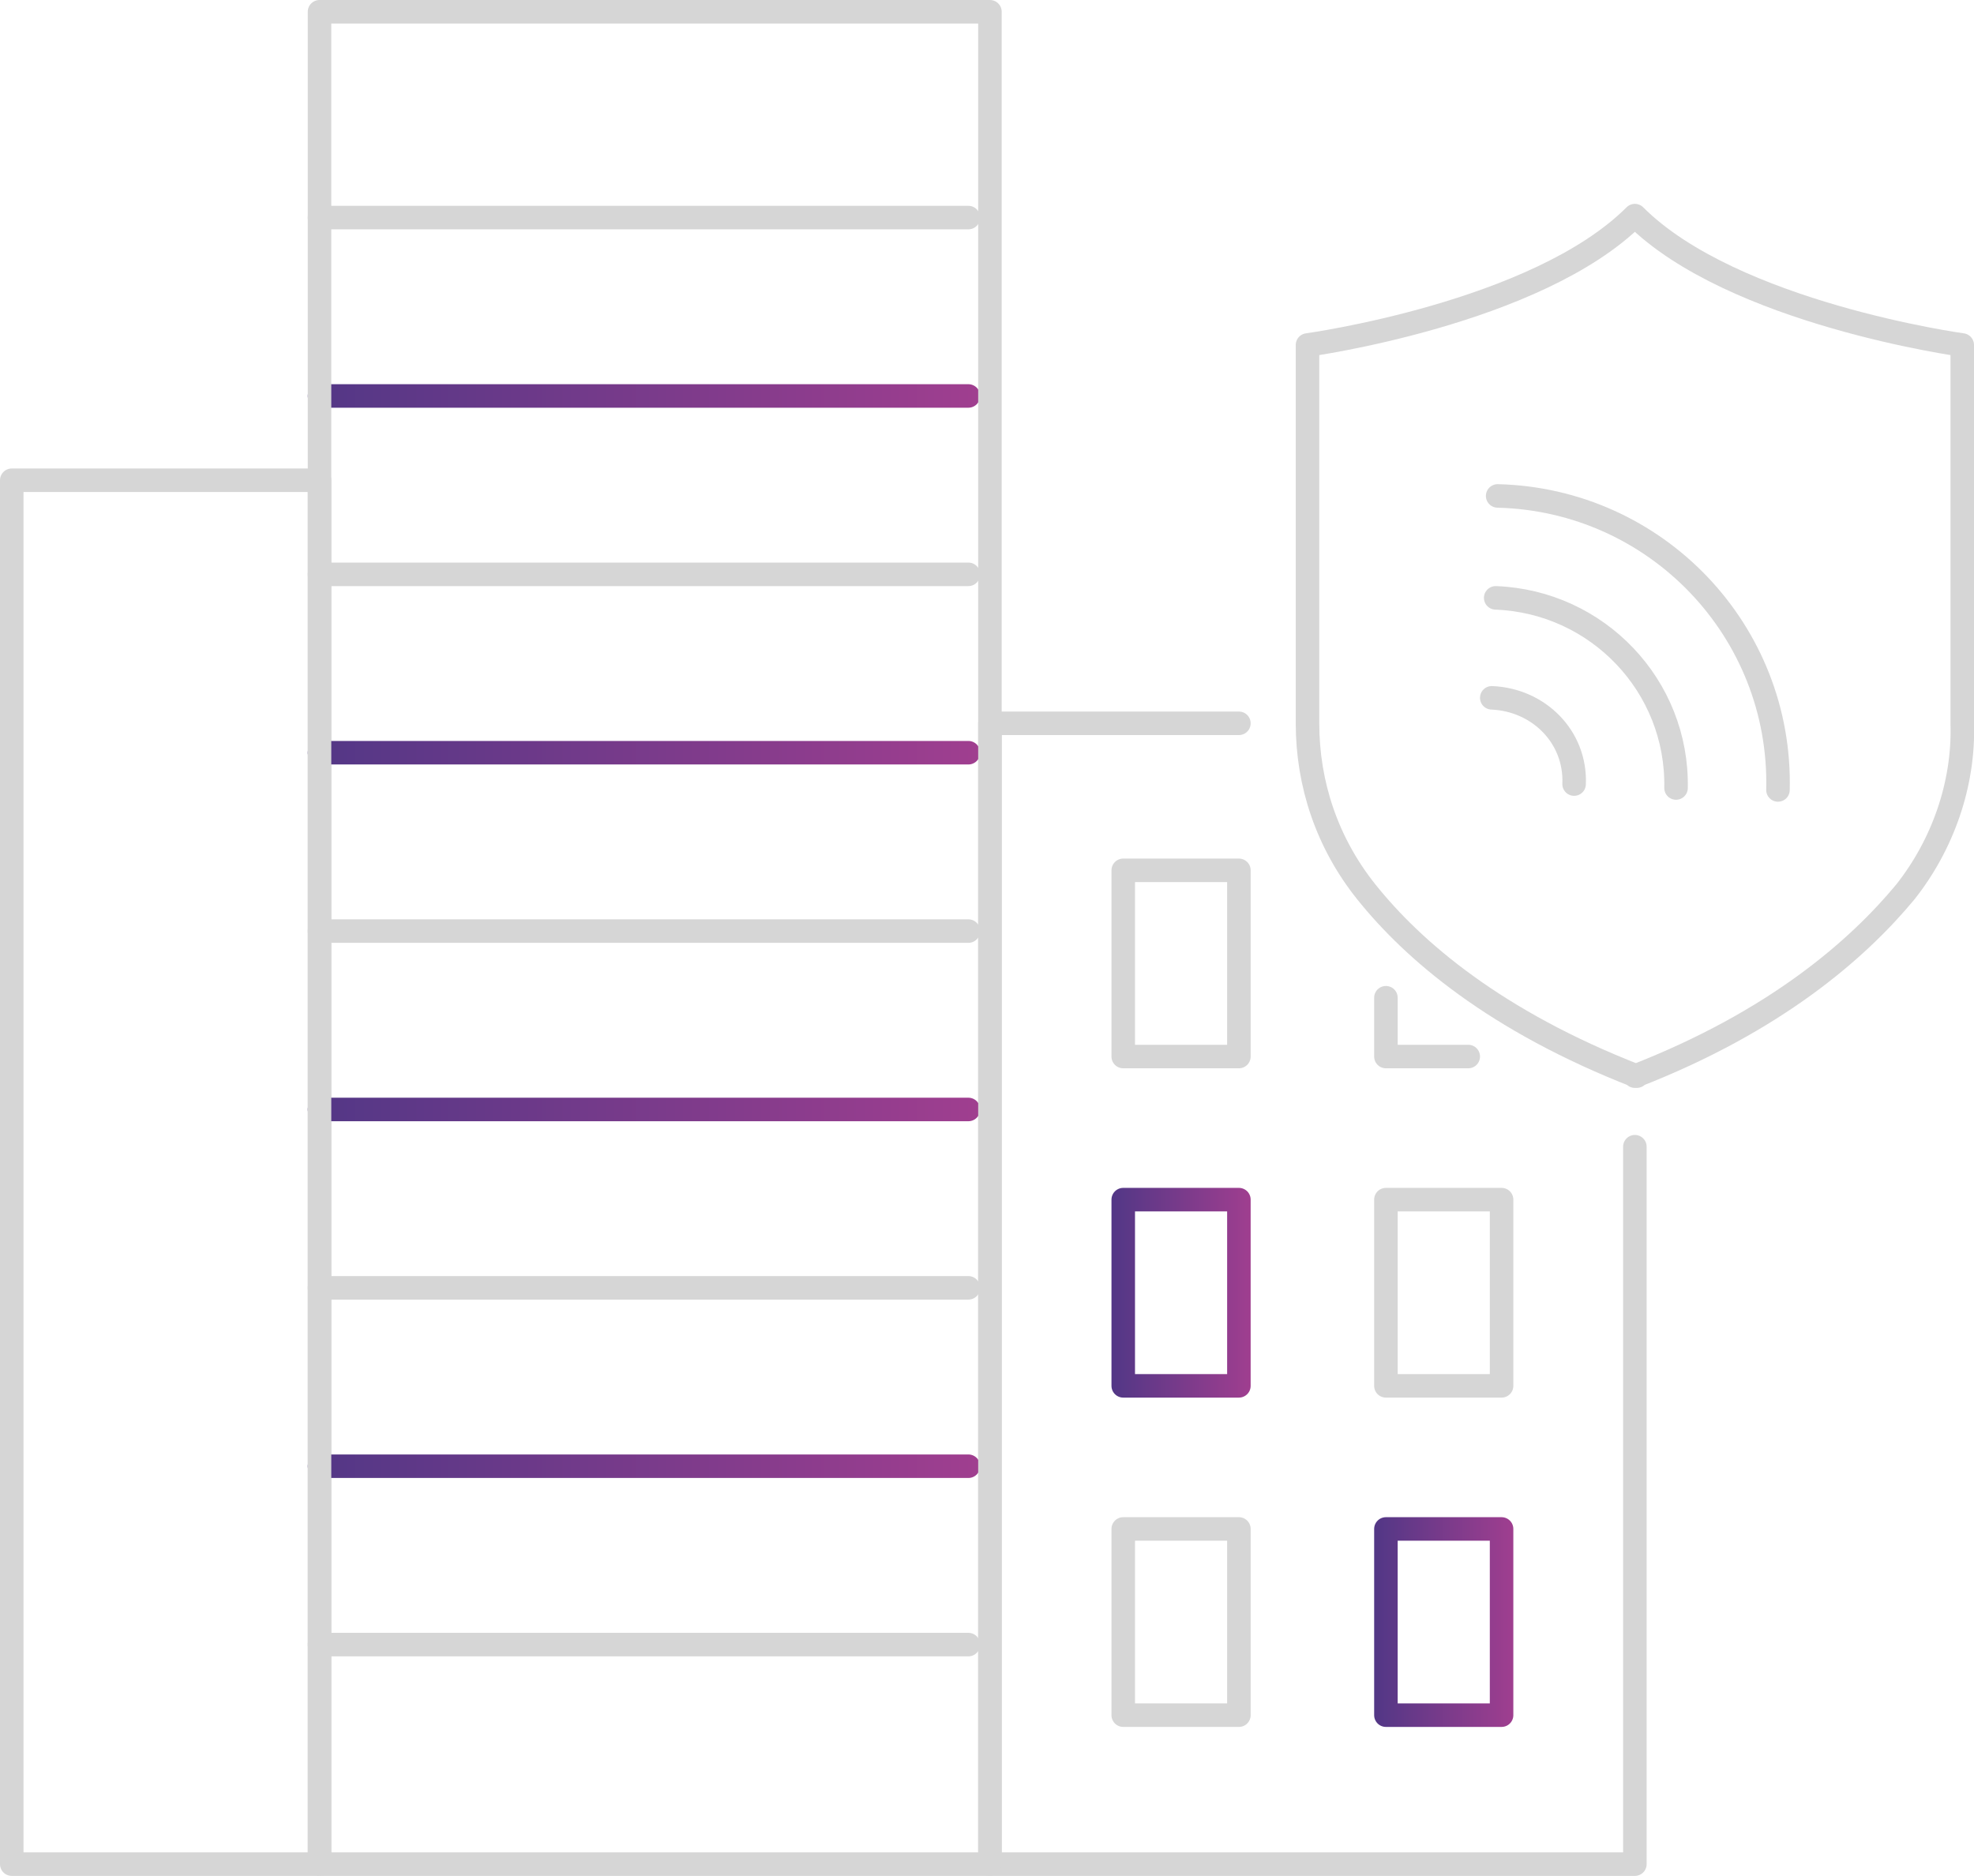 <?xml version="1.0" encoding="utf-8"?>
<!-- Generator: Adobe Illustrator 25.2.0, SVG Export Plug-In . SVG Version: 6.00 Build 0)  -->
<svg version="1.1" id="Layer_1" xmlns="http://www.w3.org/2000/svg" xmlns:xlink="http://www.w3.org/1999/xlink" x="0px" y="0px"
	 viewBox="0 0 100.7 95.7" style="enable-background:new 0 0 100.7 95.7;" xml:space="preserve">
<style type="text/css">
	.st0{fill:none;stroke:#D6D6D6;stroke-width:1.2;stroke-linecap:round;stroke-linejoin:round;}
	.st1{fill:none;stroke:url(#SVGID_1_);stroke-width:1.2;stroke-linecap:round;stroke-linejoin:round;}
	.st2{fill:none;stroke:url(#SVGID_2_);stroke-width:1.2;stroke-linecap:round;stroke-linejoin:round;}
	.st3{fill:none;stroke:url(#SVGID_3_);stroke-width:1.2;stroke-linecap:round;stroke-linejoin:round;}
	.st4{fill:none;stroke:url(#SVGID_4_);stroke-width:1.2;stroke-linecap:round;stroke-linejoin:round;}
	.st5{fill:none;stroke:url(#SVGID_5_);stroke-width:1.2;stroke-linecap:round;stroke-linejoin:round;}
	.st6{fill:none;stroke:url(#SVGID_6_);stroke-width:1.2;stroke-linecap:round;stroke-linejoin:round;}
</style>
<g id="Layer_2_1_">
	<g id="Layer_1-2">
		<g id="BusinesSecure">
			<rect x="0.6" y="24.5" class="st0" width="15.7" height="70.6"/>
			<polyline class="st0" points="83.4,58.5 83.4,95.1 50.5,95.1 50.5,36.9 63.2,36.9 			"/>
			<rect x="57.3" y="44.4" class="st0" width="5.9" height="9.5"/>
			<polyline class="st0" points="74.9,53.9 70.7,53.9 70.7,50.9 			"/>
			<rect x="70.7" y="61.2" class="st0" width="5.9" height="9.5"/>
			
				<linearGradient id="SVGID_1_" gradientUnits="userSpaceOnUse" x1="70.12" y1="12.636" x2="77.24" y2="12.636" gradientTransform="matrix(1 0 0 -1 0 95.386)">
				<stop  offset="0" style="stop-color:#523786"/>
				<stop  offset="0.976" style="stop-color:#9E3E8F"/>
				<stop  offset="1" style="stop-color:#A03F8F"/>
			</linearGradient>
			<rect x="70.7" y="78" class="st1" width="5.9" height="9.5"/>
			
				<linearGradient id="SVGID_2_" gradientUnits="userSpaceOnUse" x1="56.72" y1="29.436" x2="63.84" y2="29.436" gradientTransform="matrix(1 0 0 -1 0 95.386)">
				<stop  offset="0" style="stop-color:#523786"/>
				<stop  offset="0.976" style="stop-color:#9E3E8F"/>
				<stop  offset="1" style="stop-color:#A03F8F"/>
			</linearGradient>
			<rect x="57.3" y="61.2" class="st2" width="5.9" height="9.5"/>
			<rect x="57.3" y="78" class="st0" width="5.9" height="9.5"/>
			<path class="st0" d="M83.4,54.9c7.2-2.8,11.4-6.5,13.8-9.4c1.9-2.4,3-5.5,2.9-8.6V17.6c0,0-11.7-1.6-16.7-6.6l0,0
				c-5,5-16.7,6.6-16.7,6.6v19.3c0,3.1,1,6.1,3,8.6c2.4,3,6.6,6.6,13.8,9.4H83.4z"/>
			<path class="st0" d="M90.7,40.3c0.2-8.1-6.2-14.8-14.3-15"/>
			<path class="st0" d="M85.5,40.2c0.1-5.2-4-9.5-9.2-9.7l0,0l0,0"/>
			<path class="st0" d="M80.3,40c0.1-2.4-1.8-4.3-4.2-4.4l0,0l0,0"/>
			<line class="st0" x1="49.4" y1="83.9" x2="16.3" y2="83.9"/>
			
				<linearGradient id="SVGID_3_" gradientUnits="userSpaceOnUse" x1="15.7" y1="20.586" x2="50" y2="20.586" gradientTransform="matrix(1 0 0 -1 0 95.386)">
				<stop  offset="0" style="stop-color:#523786"/>
				<stop  offset="0.976" style="stop-color:#9E3E8F"/>
				<stop  offset="1" style="stop-color:#A03F8F"/>
			</linearGradient>
			<line class="st3" x1="49.4" y1="74.8" x2="16.3" y2="74.8"/>
			<line class="st0" x1="49.4" y1="65.7" x2="16.3" y2="65.7"/>
			
				<linearGradient id="SVGID_4_" gradientUnits="userSpaceOnUse" x1="15.7" y1="38.786" x2="50" y2="38.786" gradientTransform="matrix(1 0 0 -1 0 95.386)">
				<stop  offset="0" style="stop-color:#523786"/>
				<stop  offset="0.976" style="stop-color:#9E3E8F"/>
				<stop  offset="1" style="stop-color:#A03F8F"/>
			</linearGradient>
			<line class="st4" x1="49.4" y1="56.6" x2="16.3" y2="56.6"/>
			<line class="st0" x1="49.4" y1="47.5" x2="16.3" y2="47.5"/>
			
				<linearGradient id="SVGID_5_" gradientUnits="userSpaceOnUse" x1="15.7" y1="56.986" x2="50" y2="56.986" gradientTransform="matrix(1 0 0 -1 0 95.386)">
				<stop  offset="0" style="stop-color:#523786"/>
				<stop  offset="0.976" style="stop-color:#9E3E8F"/>
				<stop  offset="1" style="stop-color:#A03F8F"/>
			</linearGradient>
			<line class="st5" x1="49.4" y1="38.4" x2="16.3" y2="38.4"/>
			<line class="st0" x1="49.4" y1="29.3" x2="16.3" y2="29.3"/>
			
				<linearGradient id="SVGID_6_" gradientUnits="userSpaceOnUse" x1="15.7" y1="75.186" x2="50" y2="75.186" gradientTransform="matrix(1 0 0 -1 0 95.386)">
				<stop  offset="0" style="stop-color:#523786"/>
				<stop  offset="0.976" style="stop-color:#9E3E8F"/>
				<stop  offset="1" style="stop-color:#A03F8F"/>
			</linearGradient>
			<line class="st6" x1="49.4" y1="20.2" x2="16.3" y2="20.2"/>
			<line class="st0" x1="49.4" y1="11.1" x2="16.3" y2="11.1"/>
			<rect x="16.3" y="0.6" class="st0" width="34.2" height="94.5"/>
		</g>
	</g>
</g>
</svg>
